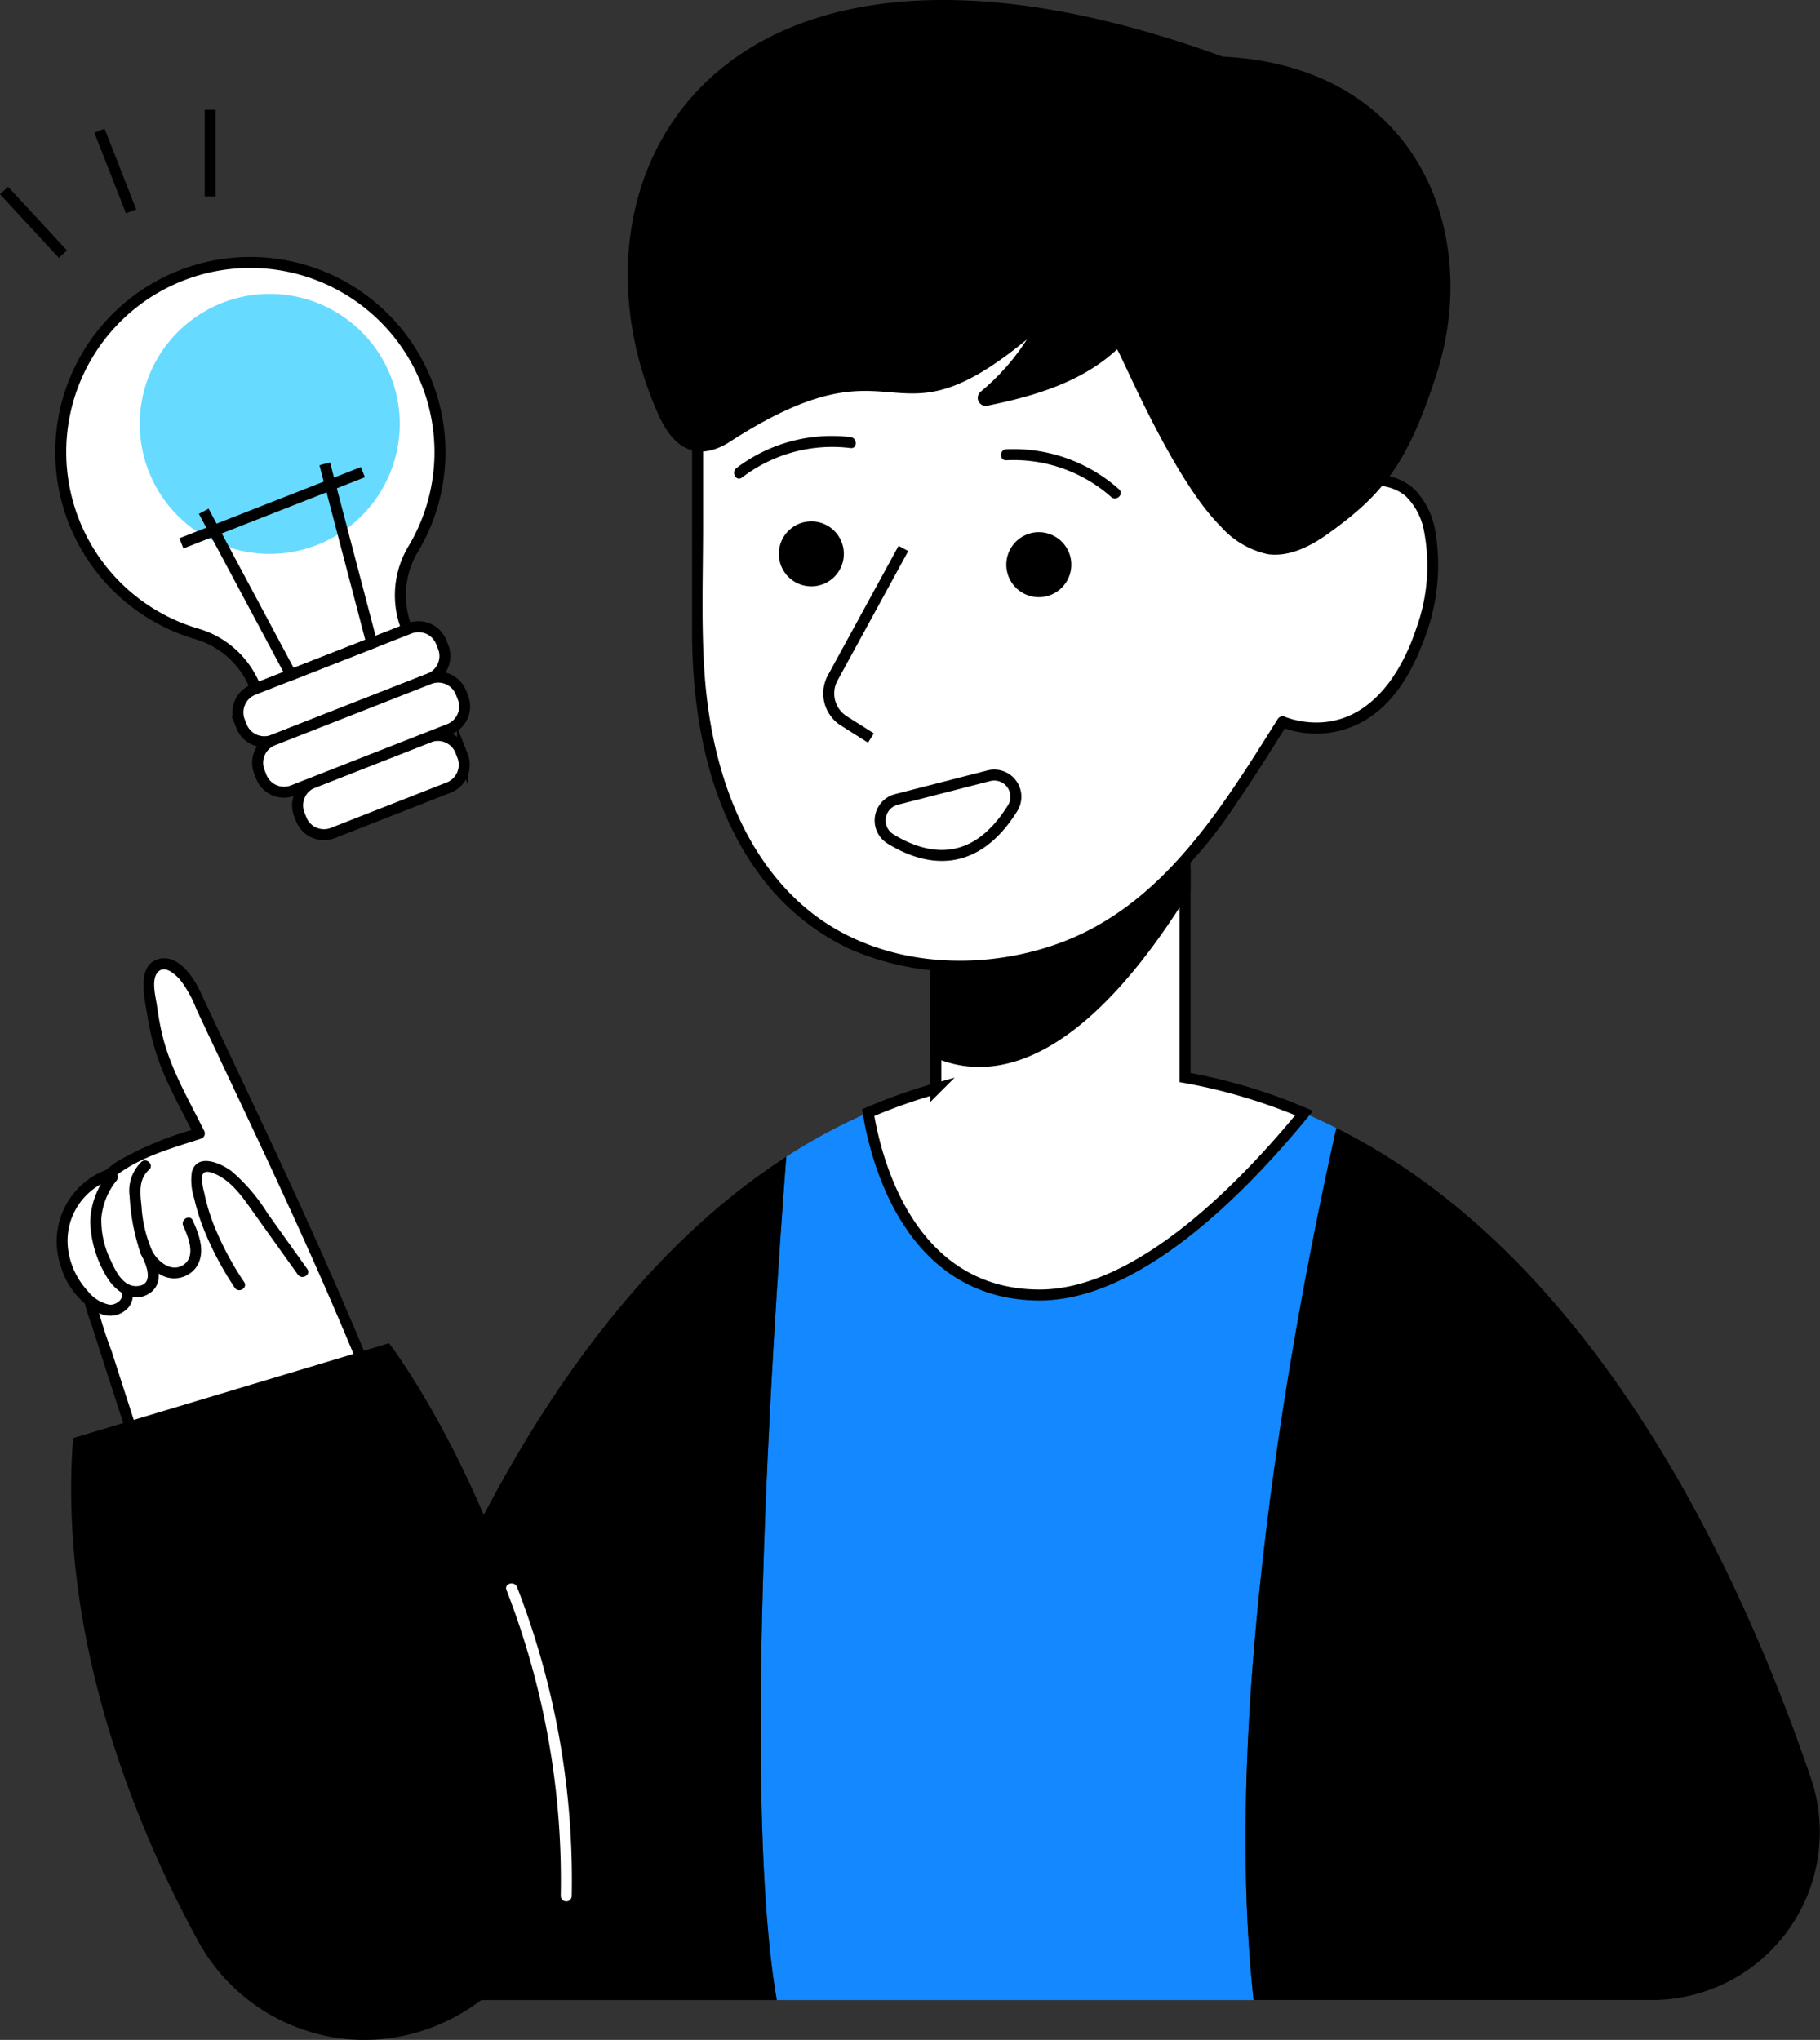 <svg id="fit-picto01" xmlns="http://www.w3.org/2000/svg" xmlns:xlink="http://www.w3.org/1999/xlink" width="165.781" height="185.797" viewBox="0 0 165.781 185.797">
  <rect x="0" y="0" width="165.781" height="185.797" fill="#333333" stroke="none"/>
  <defs>
    <clipPath id="clip-path">
      <rect id="사각형_155715" data-name="사각형 155715" width="165.781" height="185.797" fill="none"/>
    </clipPath>
  </defs>
  <g id="그룹_171626" data-name="그룹 171626" clip-path="url(#clip-path)">
    <path id="패스_108426" data-name="패스 108426" d="M121.726,102.747c-.962-.481-1.937-.943-2.934-1.367C112.9,108.575,103.479,118,94.624,117.953c-11.81-.067-14.841-12.329-15.54-16.61a51.869,51.869,0,0,0-6.833,3.61c-.212.133-.42.271-.631.407-1.411,18.513-3.958,58.972-.864,76.807h43.432c-3-27.433,3.933-63.359,7.538-79.42" fill="#1388ff" fill-rule="evenodd"/>
    <path id="패스_108427" data-name="패스 108427" d="M87.138,87.977c-.643,0-1.269-.031-1.888-.076v7.927c4.794,2.155,12.726,1.244,22.693-14.9V78.37c-4.927,5.511-11.239,9.607-20.805,9.607"/>
    <path id="패스_108428" data-name="패스 108428" d="M87.138,87.977c-.643,0-1.269-.031-1.888-.076v7.927c4.794,2.155,12.726,1.244,22.693-14.9V78.37C103.016,83.881,96.7,87.977,87.138,87.977Z" fill="none" stroke="#000" stroke-miterlimit="10" stroke-width="1"/>
    <path id="패스_108429" data-name="패스 108429" d="M124.671,43.81c-2.545.325-5.429.643-6.371,3.051,0,0,6.59-12.258,4.7-19.883C118.659,9.434,102.749,9.306,94.688,7.916c-17.4-3-31.143,4.917-31.143,22.739V57.613c0,17.063,7.79,29.278,21.706,30.288.619.045,1.244.076,1.888.076,9.565,0,15.878-4.1,20.805-9.607a93.236,93.236,0,0,0,8.88-12.629s8.879,3.946,12.826-8.88c1.836-5.964.987-13.813-4.979-13.051" fill="#fff" fill-rule="evenodd"/>
    <path id="패스_108430" data-name="패스 108430" d="M124.671,43.31c-2.607.332-5.708.668-6.853,3.418-.218.526.649.878.913.386a50.474,50.474,0,0,0,2.7-6.082c1.4-3.706,2.588-7.762,2.391-11.764a19.183,19.183,0,0,0-1.481-6.025,23.038,23.038,0,0,0-2.921-5.34,21.621,21.621,0,0,0-7.889-6.466c-5.318-2.6-11.142-3.068-16.886-4.033-7.609-1.279-16.1-.753-22.586,3.836a20.341,20.341,0,0,0-6.7,8.025,27.1,27.1,0,0,0-2.318,11.4c-.009,4.242,0,8.484,0,12.725q0,7.041,0,14.081c0,7.66,1.454,15.8,6.084,22.1A21.483,21.483,0,0,0,77.4,86.433a24.755,24.755,0,0,0,12.655,1.911,26.162,26.162,0,0,0,12.731-4.635,41.738,41.738,0,0,0,9.912-10.66c1.59-2.305,3.068-4.686,4.56-7.056l-.684.18a8.761,8.761,0,0,0,7.857-.62c2.609-1.6,4.206-4.4,5.243-7.195a18.631,18.631,0,0,0,1.086-9.863,7.25,7.25,0,0,0-1.942-3.95,5.057,5.057,0,0,0-4.145-1.235c-.633.074-.639,1.074,0,1a4.17,4.17,0,0,1,3.354.864,5.931,5.931,0,0,1,1.666,3.1,16.684,16.684,0,0,1-.683,8.951c-1.418,4.311-4.41,8.8-9.462,8.575a8.057,8.057,0,0,1-1.821-.288c-.185-.05-.368-.109-.549-.172-.1-.034-.28-.116-.1-.036a.516.516,0,0,0-.684.179c-5.107,8.11-10.541,17.074-20.045,20.473-7.717,2.759-17.113,1.99-23.376-3.62-6-5.378-8.359-13.705-8.831-21.506-.261-4.315-.1-8.681-.1-13V31.953a36.542,36.542,0,0,1,.456-6.624,21.316,21.316,0,0,1,4.389-9.814C73.613,9.822,81.081,7.693,88.254,7.8A78.749,78.749,0,0,1,98.1,8.924a59.584,59.584,0,0,1,8.416,1.662,24.872,24.872,0,0,1,8.443,4.148,20.833,20.833,0,0,1,6.48,8.934,17.968,17.968,0,0,1,1.395,5.9,22.507,22.507,0,0,1-.695,5.821,48.9,48.9,0,0,1-3.512,9.7c-.244.511-.491,1.022-.76,1.522l.915.385c.921-2.217,3.836-2.422,5.888-2.684.629-.08.638-1.081,0-1"/>
    <path id="패스_108431" data-name="패스 108431" d="M76.864,50.448a2.96,2.96,0,1,1-2.96-2.96,2.96,2.96,0,0,1,2.96,2.96" fill-rule="evenodd"/>
    <path id="패스_108432" data-name="패스 108432" d="M97.584,51.434a2.96,2.96,0,1,1-2.96-2.96,2.96,2.96,0,0,1,2.96,2.96" fill-rule="evenodd"/>
    <path id="패스_108433" data-name="패스 108433" d="M82.291,49.954l-6.44,11.789a2.961,2.961,0,0,0,1.017,3.921l2.463,1.557" fill="#fff" fill-rule="evenodd"/>
    <path id="패스_108434" data-name="패스 108434" d="M82.291,49.954l-6.44,11.789a2.961,2.961,0,0,0,1.017,3.921l2.463,1.557" fill="none" stroke="#000" stroke-miterlimit="10" stroke-width="1"/>
    <path id="패스_108435" data-name="패스 108435" d="M81.124,76.419c2.988,1.832,7.5,3.016,11.129-2.833a1.974,1.974,0,0,0-2.184-2.929l-8.416,2.158A1.976,1.976,0,0,0,81.124,76.419Z" fill="none" stroke="#000" stroke-miterlimit="10" stroke-width="1"/>
    <path id="패스_108436" data-name="패스 108436" d="M67.584,43.5a13.517,13.517,0,0,1,9.893-2.69c.637.079.632-.921,0-1a14.328,14.328,0,0,0-10.4,2.827c-.5.386-.006,1.255.5.863"/>
    <path id="패스_108437" data-name="패스 108437" d="M101.928,44.563A14.432,14.432,0,0,0,91.659,40.92c-.64.032-.644,1.032,0,1a13.411,13.411,0,0,1,9.562,3.35c.479.427,1.189-.278.707-.707"/>
    <path id="패스_108438" data-name="패스 108438" d="M111.383,5.161C65.024-11.712,50.34,16.373,60,37.822c1.52,3.377,3.717,4.046,6.274,2.55,15.959-10.4,14.388,1.164,27.266-9.458a20.592,20.592,0,0,1-4.231,4.779.728.728,0,0,0,.653,1.254c4.341-.881,8.623-2.177,11.775-5.116.166-.155,4.958,11.668,9.451,16.109a7.967,7.967,0,0,0,4.28,2.534c2,.281,3.943-.74,5.566-1.908,4.866-3.5,7.151-6.231,9.8-14.431,4.157-12.867-1.641-28.109-19.45-28.974" fill-rule="evenodd"/>
    <path id="패스_108439" data-name="패스 108439" d="M107.944,98.144V80.927c-9.968,16.145-17.9,17.055-22.693,14.9v3.328a48.863,48.863,0,0,0-6.168,2.188c.7,4.28,3.731,16.543,15.541,16.61,8.855.05,18.273-9.379,24.168-16.573a50.71,50.71,0,0,0-10.848-3.236" fill="#fff"/>
    <path id="패스_108440" data-name="패스 108440" d="M107.944,98.144V80.927c-9.968,16.145-17.9,17.055-22.693,14.9v3.328a48.863,48.863,0,0,0-6.168,2.188c.7,4.28,3.731,16.543,15.541,16.61,8.855.05,18.273-9.379,24.168-16.573A50.71,50.71,0,0,0,107.944,98.144Z" fill="none" stroke="#000" stroke-miterlimit="10" stroke-width="1"/>
    <path id="패스_108441" data-name="패스 108441" d="M71.62,105.36c-32.833,21.166-43.1,76.807-43.1,76.807H70.756c-3.094-17.835-.548-58.294.864-76.807" fill-rule="evenodd"/>
    <path id="패스_108442" data-name="패스 108442" d="M121.728,102.746h0c-3.6,16.061-10.536,51.987-7.537,79.42h36.248a15.3,15.3,0,0,0,14.52-20.191c-6.624-19.429-19.842-47.529-43.228-59.23" fill-rule="evenodd"/>
    <path id="패스_108443" data-name="패스 108443" d="M35.511,130.176c-5.82-14.854-11.133-25.572-17.9-40.02-.694-1.483-2.545-3.179-3.614-1.938a2.147,2.147,0,0,0-.4,1.6c.619,6.509,1.861,7.958,4.565,13.416-2.86.935-7.392,2.282-9.166,4.713-2.677,3.666-1.393,8.768,0,13.088l7.224,22.437Z" fill="#fff" fill-rule="evenodd"/>
    <path id="패스_108444" data-name="패스 108444" d="M35.993,130.044c-3.508-8.944-7.414-17.716-11.488-26.415C22.412,99.16,20.293,94.7,18.2,90.235c-.608-1.3-2.041-3.373-3.764-2.883-2.068.588-1.241,3.691-1.008,5.171a22.157,22.157,0,0,0,1.53,5.368c.824,1.91,1.845,3.734,2.769,5.6q.15-.368.3-.735a31.3,31.3,0,0,0-7.3,3,8.207,8.207,0,0,0-3.75,6.388A22.269,22.269,0,0,0,8.389,120.8c1.137,3.593,2.31,7.176,3.465,10.764q1.938,6.022,3.878,12.045a.5.5,0,0,0,.734.3l6.518-4.491,10.391-7.16,2.388-1.645c.527-.363.027-1.23-.5-.864l-6.518,4.491L18.35,141.4l-2.388,1.645.734.3-6.539-20.311a37.7,37.7,0,0,1-2.192-8.783c-.184-2.626.387-5.439,2.561-7.14,2.225-1.741,5.122-2.528,7.765-3.389a.509.509,0,0,0,.3-.735c-1.423-2.865-3.078-5.648-3.823-8.789-.2-.857-.355-1.726-.473-2.6-.114-.839-.586-2.481.163-3.133.634-.552,1.547.329,1.952.78a10.707,10.707,0,0,1,1.491,2.7c3.748,7.981,7.572,15.927,11.135,23.993q3.147,7.124,5.994,14.374c.232.592,1.2.334.964-.266"/>
    <path id="패스_108445" data-name="패스 108445" d="M10.13,106.925a6.332,6.332,0,0,0-4.4,5.059,7.317,7.317,0,0,0,2.336,6.388,2.967,2.967,0,0,0,2.311.951c.853-.126,1.557-1.159,1.088-1.882" fill="#fff" fill-rule="evenodd"/>
    <path id="패스_108446" data-name="패스 108446" d="M10,106.442a6.965,6.965,0,0,0-4.467,8.875A6.994,6.994,0,0,0,9.1,119.634a2.213,2.213,0,0,0,2.435-.377,1.717,1.717,0,0,0,.363-2.069c-.306-.566-1.17-.062-.863.5.346.639-.484,1.189-1.047,1.147a3.336,3.336,0,0,1-1.975-1.227,6.953,6.953,0,0,1-1.821-3.919,5.893,5.893,0,0,1,4.072-6.288.5.5,0,0,0-.266-.964"/>
    <path id="패스_108447" data-name="패스 108447" d="M10.264,107.181a6.931,6.931,0,0,0-1.544,4.21,10.163,10.163,0,0,0,1.1,4.012,4.424,4.424,0,0,0,1.478,1.915,1.841,1.841,0,0,0,2.258-.116,1.865,1.865,0,0,0,.384-1.641,5.516,5.516,0,0,0-.689-1.6" fill="#fff" fill-rule="evenodd"/>
    <path id="패스_108448" data-name="패스 108448" d="M9.911,106.827a7.3,7.3,0,0,0-1.693,4.418,10.271,10.271,0,0,0,1.554,5.137c.742,1.22,2.271,2.325,3.718,1.495,1.605-.92.89-2.92.189-4.169a.5.5,0,0,0-.863.5c.443.79,1.33,2.787-.277,2.929-1.3.115-2-1.335-2.444-2.321a8.31,8.31,0,0,1-.866-3.873,6.356,6.356,0,0,1,1.389-3.413c.4-.5-.3-1.208-.707-.707"/>
    <path id="패스_108449" data-name="패스 108449" d="M13.224,106.194a2.954,2.954,0,0,0-.921,2.691,21.954,21.954,0,0,0,.49,3.422,5.59,5.59,0,0,0,1.375,2.9,2.308,2.308,0,0,0,2.961.31,2.33,2.33,0,0,0,.684-2.015,6.9,6.9,0,0,0-.689-2.093" fill="#fff" fill-rule="evenodd"/>
    <path id="패스_108450" data-name="패스 108450" d="M12.871,105.84a3.643,3.643,0,0,0-1.061,3.136,18.673,18.673,0,0,0,.751,4.4,4.235,4.235,0,0,0,2.244,2.82,2.494,2.494,0,0,0,3.035-.726c.948-1.337.316-2.985-.284-4.312-.265-.585-1.127-.078-.864.5.448.991,1.212,2.8-.023,3.575-1.094.685-2.32-.354-2.8-1.283a11.777,11.777,0,0,1-.976-4.075c-.131-1.2-.292-2.453.688-3.334.48-.431-.229-1.138-.707-.708"/>
    <path id="패스_108451" data-name="패스 108451" d="M27.56,115.84l-4.166-5.833c-1.04-1.458-2.174-2.988-3.844-3.633a1.324,1.324,0,0,0-1.314.048,1.469,1.469,0,0,0-.288,1.36,23.087,23.087,0,0,0,3.865,9.251" fill="#fff" fill-rule="evenodd"/>
    <path id="패스_108452" data-name="패스 108452" d="M27.992,115.587l-3.614-5.061a16.573,16.573,0,0,0-3.283-3.851c-.966-.723-3.147-1.711-3.623.089A5.45,5.45,0,0,0,17.7,109.2a18.772,18.772,0,0,0,.789,2.583,29.267,29.267,0,0,0,2.888,5.5c.351.537,1.217.036.864-.505a27.872,27.872,0,0,1-2.821-5.35,18.371,18.371,0,0,1-.834-2.861,4.611,4.611,0,0,1-.176-1.384c.065-.546.509-.5.931-.354,1.731.609,2.85,2.351,3.864,3.771l3.921,5.49c.37.519,1.238.02.863-.505"/>
    <path id="패스_108453" data-name="패스 108453" d="M17.9,176.529c-5.44-10.051-12.621-27.151-11.244-45.544l28.782-8.641S46.779,136.962,51.394,162.5c2.164,11.973-6.7,23.317-18.274,23.3A17.324,17.324,0,0,1,17.9,176.529" fill-rule="evenodd"/>
    <path id="패스_108454" data-name="패스 108454" d="M46.136,144.828a72.971,72.971,0,0,1,4.942,27.854.5.5,0,0,0,1,0,73.714,73.714,0,0,0-4.978-28.12c-.23-.593-1.2-.335-.964.266" fill="#fff"/>
    <path id="패스_108455" data-name="패스 108455" d="M38.884,34.89a17.267,17.267,0,1,0-21.02,22.829,8.183,8.183,0,0,1,5.357,4.794l.083.213,13.779-5.4L37,57.109a8.165,8.165,0,0,1,.664-7.145A17.2,17.2,0,0,0,38.884,34.89" fill="#fff" fill-rule="evenodd"/>
    <path id="패스_108456" data-name="패스 108456" d="M38.884,34.89a17.267,17.267,0,1,0-21.02,22.829,8.183,8.183,0,0,1,5.357,4.794l.083.213,13.779-5.4L37,57.109a8.165,8.165,0,0,1,.664-7.145A17.2,17.2,0,0,0,38.884,34.89Z" fill="none" stroke="#000" stroke-miterlimit="10" stroke-width="1"/>
    <path id="패스_108457" data-name="패스 108457" d="M36.411,38.608a11.84,11.84,0,1,1-11.84-11.84,11.84,11.84,0,0,1,11.84,11.84" fill="#67daff" fill-rule="evenodd"/>
    <path id="패스_108458" data-name="패스 108458" d="M40.871,71.734,30.323,75.871a2.229,2.229,0,0,1-2.888-1.261l-.174-.445a2.227,2.227,0,0,1,1.261-2.887L39.07,67.141A2.23,2.23,0,0,1,41.958,68.4l.174.444a2.228,2.228,0,0,1-1.261,2.888" fill="#fff" fill-rule="evenodd"/>
    <path id="사각형_155714" data-name="사각형 155714" d="M2.229,0H13.561a2.226,2.226,0,0,1,2.226,2.226v.479a2.228,2.228,0,0,1-2.228,2.228H2.228A2.228,2.228,0,0,1,0,2.706V2.229A2.229,2.229,0,0,1,2.229,0Z" transform="translate(26.447 72.092) rotate(-21.415)" fill="none" stroke="#000" stroke-miterlimit="10" stroke-width="1"/>
    <path id="패스_108459" data-name="패스 108459" d="M39.106,61.828,24.883,67.406A2.229,2.229,0,0,1,22,66.146l-.175-.445a2.229,2.229,0,0,1,1.261-2.888l14.223-5.577a2.228,2.228,0,0,1,2.888,1.26l.174.444a2.227,2.227,0,0,1-1.261,2.888" fill="#fff" fill-rule="evenodd"/>
    <path id="패스_108460" data-name="패스 108460" d="M39.106,61.828,24.883,67.406A2.229,2.229,0,0,1,22,66.146l-.175-.445a2.229,2.229,0,0,1,1.261-2.888l14.223-5.577a2.228,2.228,0,0,1,2.888,1.26l.174.444A2.227,2.227,0,0,1,39.106,61.828Z" fill="none" stroke="#000" stroke-miterlimit="10" stroke-width="1"/>
    <path id="패스_108461" data-name="패스 108461" d="M40.907,66.421,26.684,72a2.227,2.227,0,0,1-2.887-1.26l-.175-.445a2.228,2.228,0,0,1,1.261-2.887l14.223-5.578a2.229,2.229,0,0,1,2.888,1.261l.174.444a2.228,2.228,0,0,1-1.261,2.888" fill="#fff" fill-rule="evenodd"/>
    <path id="패스_108462" data-name="패스 108462" d="M40.907,66.421,26.684,72a2.227,2.227,0,0,1-2.887-1.26l-.175-.445a2.228,2.228,0,0,1,1.261-2.887l14.223-5.578a2.229,2.229,0,0,1,2.888,1.261l.174.444A2.228,2.228,0,0,1,40.907,66.421Z" fill="none" stroke="#000" stroke-miterlimit="10" stroke-width="1"/>
    <path id="패스_108463" data-name="패스 108463" d="M29.581,42.248l4.287,16.336-7.349,2.882-7.961-14.9" fill="none" stroke="#000" stroke-miterlimit="10" stroke-width="1"/>
    <line id="선_1192" data-name="선 1192" y1="6.484" x2="16.534" transform="translate(16.523 43.004)" fill="none" stroke="#000" stroke-miterlimit="10" stroke-width="1"/>
    <line id="선_1193" data-name="선 1193" y1="7.893" transform="translate(19.144 9.995)" fill="#fff"/>
    <line id="선_1194" data-name="선 1194" y1="7.893" transform="translate(19.144 9.995)" fill="none" stroke="#000" stroke-miterlimit="10" stroke-width="1"/>
    <line id="선_1195" data-name="선 1195" x1="2.881" y1="7.349" transform="translate(9.06 11.901)" fill="#fff"/>
    <line id="선_1196" data-name="선 1196" x1="2.881" y1="7.349" transform="translate(9.06 11.901)" fill="none" stroke="#000" stroke-miterlimit="10" stroke-width="1"/>
    <line id="선_1197" data-name="선 1197" x1="5.365" y1="5.79" transform="translate(0.367 17.357)" fill="#fff"/>
    <line id="선_1198" data-name="선 1198" x1="5.365" y1="5.79" transform="translate(0.367 17.357)" fill="none" stroke="#000" stroke-miterlimit="10" stroke-width="1"/>
  </g>
</svg>
